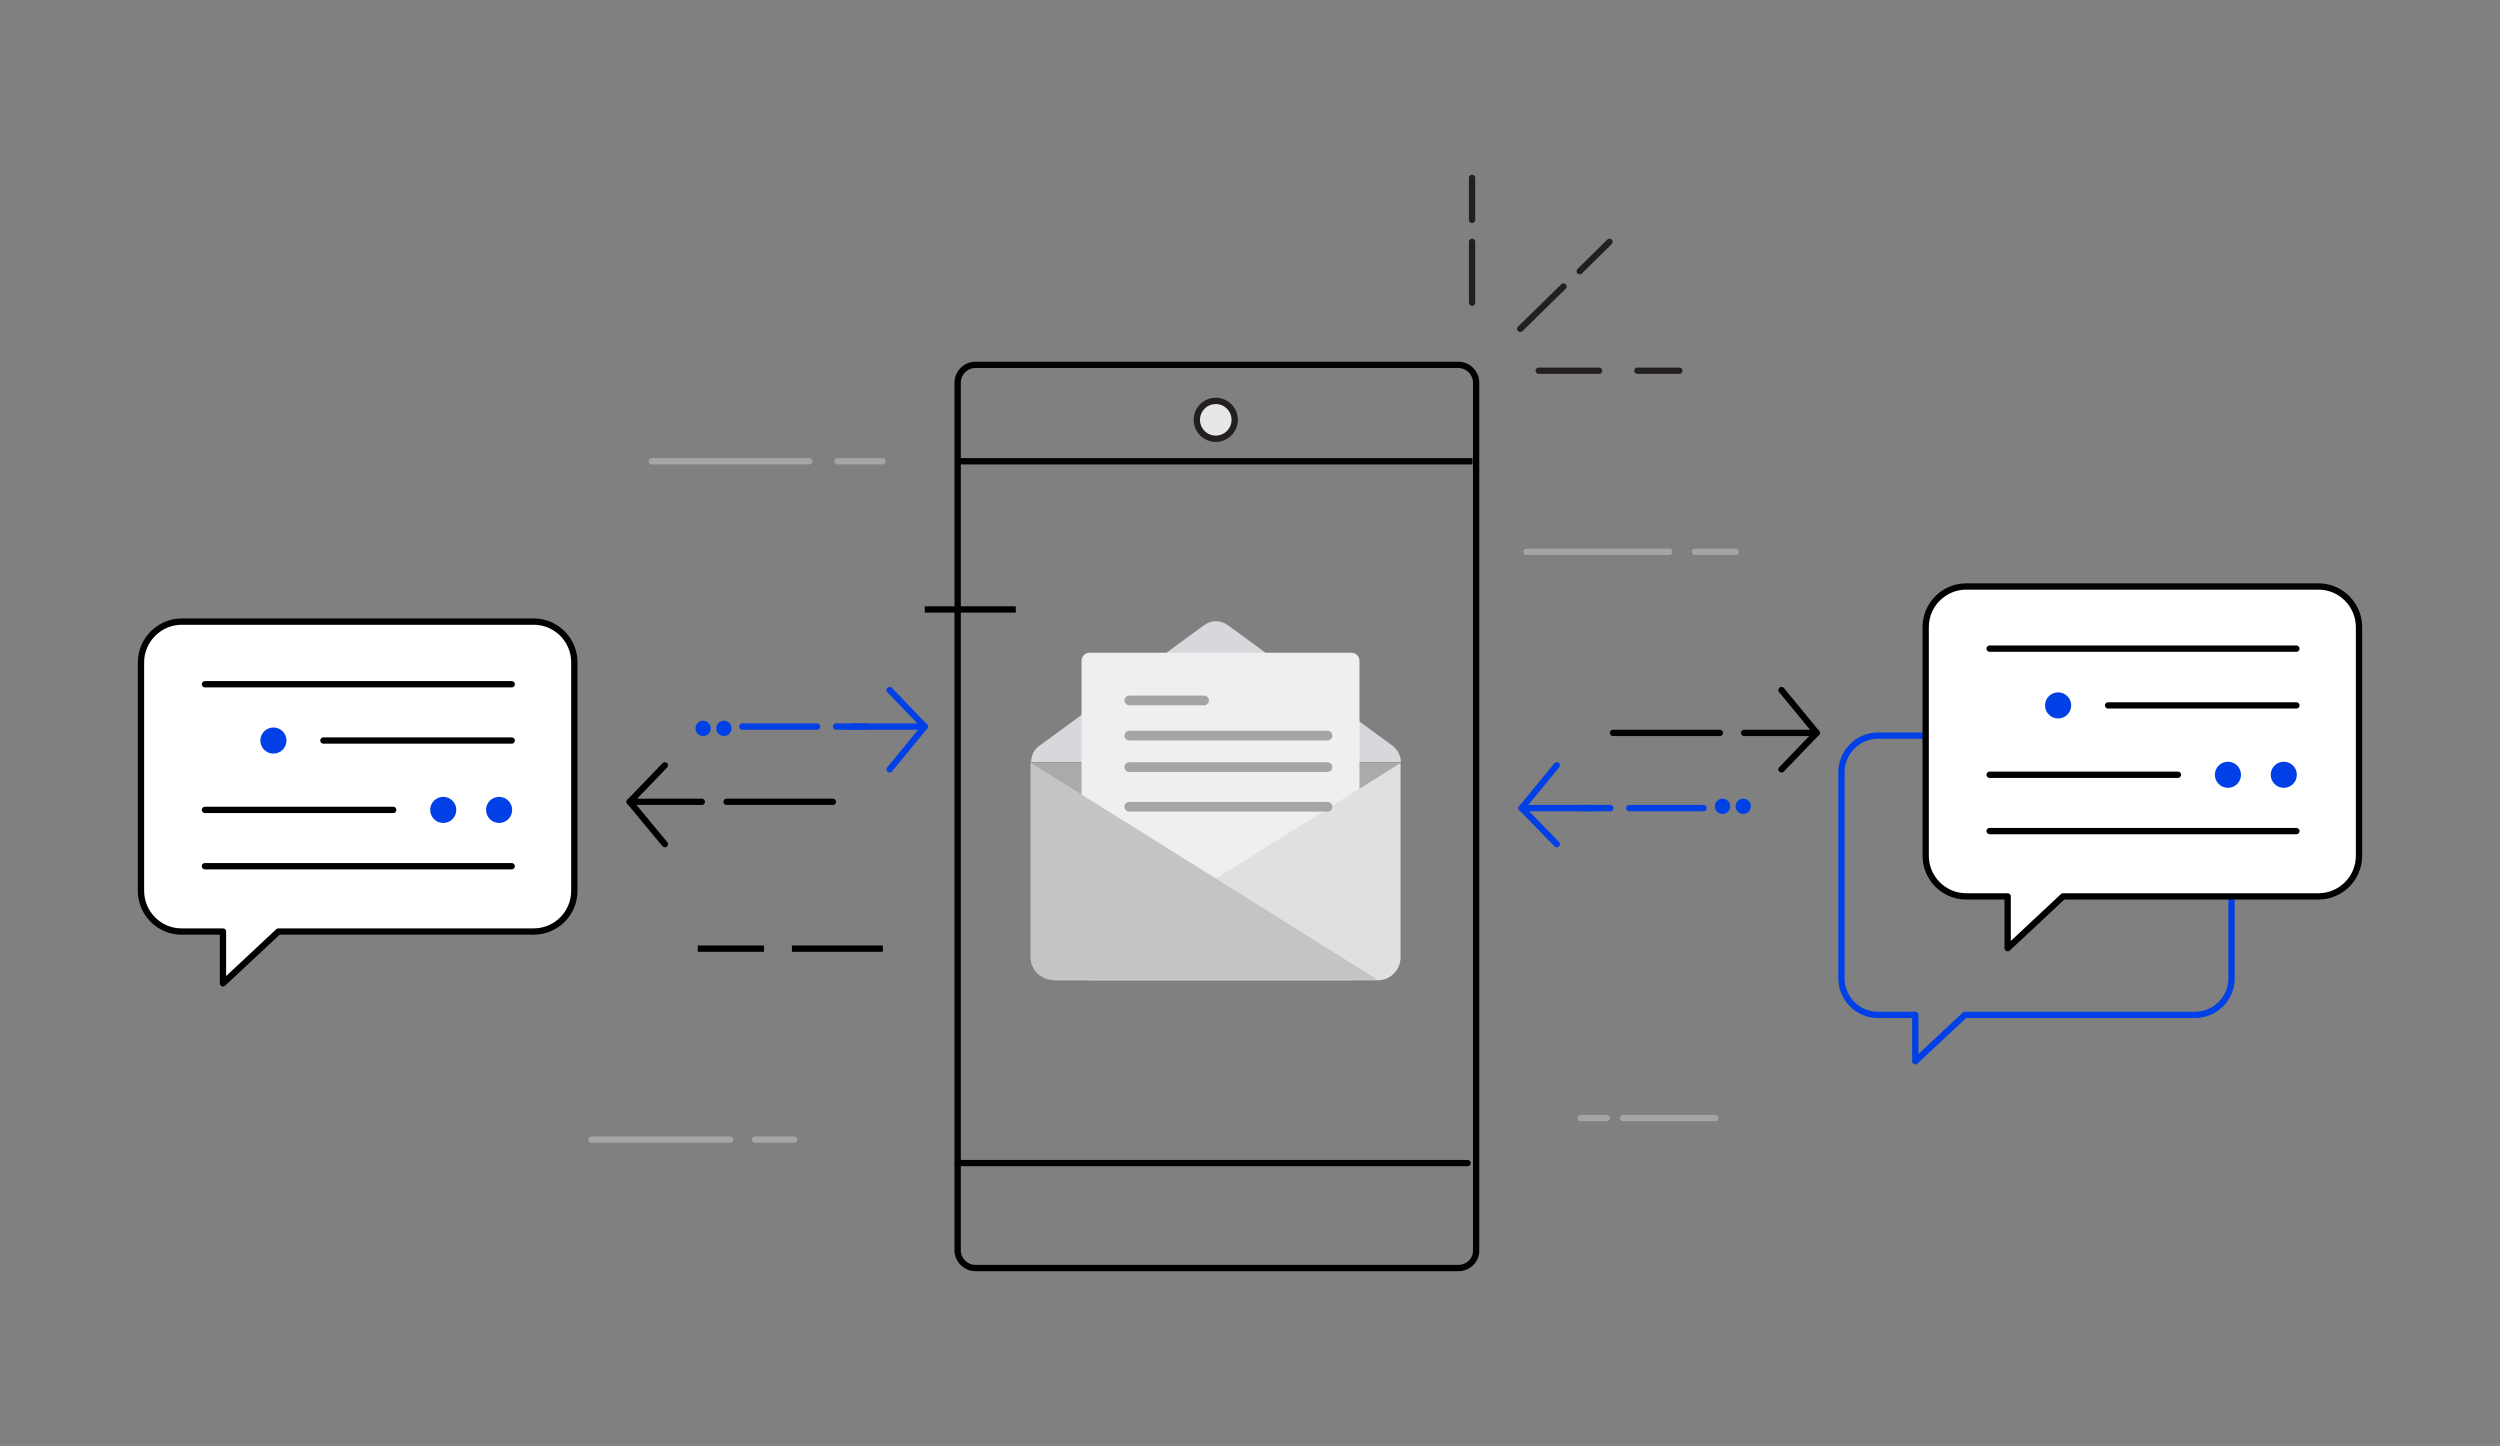 <?xml version="1.0" encoding="utf-8"?>
<!-- Generator: Adobe Illustrator 22.0.0, SVG Export Plug-In . SVG Version: 6.00 Build 0)  -->
<svg version="1.1" id="Layer_1" xmlns="http://www.w3.org/2000/svg" xmlns:xlink="http://www.w3.org/1999/xlink" x="0px" y="0px"
	 viewBox="0 0 555 321" style="enable-background:new 0 0 555 321;" xml:space="preserve">
<rect x="0" y="0" width="555" height="321" fill="#808080" stroke="none"/>
<style type="text/css">
	.st0{fill:#FFFFFF;}
	.st1{fill:#F8F9FB;}
	.st2{fill:none;stroke:#000000;stroke-width:1.4;stroke-linecap:round;stroke-linejoin:round;stroke-miterlimit:10;}
	.st3{fill:#0041E7;stroke:#000000;stroke-width:0.75;stroke-linecap:round;stroke-linejoin:round;stroke-miterlimit:10;}
	.st4{fill:none;stroke:#000000;stroke-width:1.228;stroke-linecap:round;stroke-linejoin:round;stroke-miterlimit:10;}
	.st5{fill:#0041E7;}
	.st6{fill:#D3D3D3;}
	.st7{fill:#AAAAAA;}
	.st8{fill:#D8D7DB;}
	.st9{fill:#00506A;}
	.st10{fill:#E0E6FA;}
	.st11{fill:#EFEFEF;}
	.st12{fill:#E0E0E0;}
	.st13{fill:#C4C4C4;}
	.st14{fill:none;stroke:#A5A5A5;stroke-width:2.037;stroke-linecap:round;stroke-linejoin:round;stroke-miterlimit:10;}
	.st15{fill:none;stroke:#A5A5A5;stroke-width:1.4;stroke-linecap:round;stroke-linejoin:round;stroke-miterlimit:10;}
	.st16{fill:#FFFFFF;stroke:#000000;stroke-width:1.4;stroke-linecap:round;stroke-linejoin:round;stroke-miterlimit:10;}
	.st17{fill:#0040E6;}
	.st18{fill:#0041E7;stroke:#000000;stroke-width:1.228;stroke-linecap:round;stroke-linejoin:round;stroke-miterlimit:10;}
	.st19{fill:none;stroke:#A5A5A5;stroke-width:1.228;stroke-linecap:round;stroke-linejoin:round;stroke-miterlimit:10;}
	.st20{fill:#FFFFFF;stroke:#000000;stroke-width:1.228;stroke-linecap:round;stroke-linejoin:round;stroke-miterlimit:10;}
	.st21{fill:none;stroke:#000000;stroke-width:1.177;stroke-linecap:round;stroke-linejoin:round;stroke-miterlimit:10;}
	.st22{fill:none;stroke:#000000;stroke-width:0.951;stroke-linecap:round;stroke-linejoin:round;stroke-miterlimit:10;}
	.st23{fill:none;stroke:#A5A5A5;stroke-width:2.153;stroke-linecap:round;stroke-linejoin:round;stroke-miterlimit:10;}
	.st24{fill:none;stroke:#000000;stroke-width:1.4;stroke-miterlimit:10;}
	.st25{fill:#E6E7E8;stroke:#231F20;stroke-width:1.4;stroke-linecap:round;stroke-miterlimit:10;}
	.st26{fill:none;stroke:#0040E6;stroke-width:1.4;stroke-linecap:round;stroke-linejoin:round;stroke-miterlimit:10;}
	.st27{fill:none;stroke:#000000;stroke-width:4.116;stroke-miterlimit:10;}
	.st28{fill:none;stroke:#000000;stroke-width:1.175;stroke-linecap:round;stroke-linejoin:round;stroke-miterlimit:10;}
</style>
<g>
	<path class="st7" d="M228.8,169.3v43.2c0,2.8,2.3,5.1,5.1,5.1h71.9c2.8,0,5.1-2.3,5.1-5.1v-43.2H228.8z"/>
	<path class="st8" d="M309.2,165.6l-36.6-26.8c-1.6-1.2-3.7-1.2-5.3,0l-36.6,26.8c-1.2,0.8-1.8,2.2-1.8,3.6v0H311v0
		C311,167.8,310.3,166.5,309.2,165.6z"/>
	<g>
		<path class="st9" d="M251.5,156.3h42.4c0.4,0,0.8-0.4,0.8-0.8c0-0.4-0.4-0.8-0.8-0.8h-42.4c-0.4,0-0.8,0.4-0.8,0.8
			C250.7,156,251,156.3,251.5,156.3z"/>
		<path class="st9" d="M293.9,161.7h-42.4c-0.4,0-0.8,0.4-0.8,0.8c0,0.4,0.4,0.8,0.8,0.8h42.4c0.4,0,0.8-0.4,0.8-0.8
			C294.7,162.1,294.4,161.7,293.9,161.7z"/>
		<path class="st9" d="M293.9,168.7h-42.4c-0.4,0-0.8,0.4-0.8,0.8c0,0.4,0.4,0.8,0.8,0.8h42.4c0.4,0,0.8-0.4,0.8-0.8
			C294.7,169.1,294.4,168.7,293.9,168.7z"/>
	</g>
	<path class="st10" d="M295.8,151.1h-49.7c-0.8,0-1.4,0.6-1.4,1.4v39.3c0,0.8,0.6,1.4,1.4,1.4h49.7c0.8,0,1.4-0.6,1.4-1.4v-39.3
		C297.2,151.7,296.5,151.1,295.8,151.1z"/>
	<path class="st11" d="M241.9,144.9H300c1,0,1.8,0.8,1.8,1.8v69.1c0,1-0.8,1.8-1.8,1.8h-58.1c-1,0-1.8-0.8-1.8-1.8v-69.1
		C240.1,145.7,240.9,144.9,241.9,144.9z"/>
	<path class="st12" d="M233.9,217.6h72c2.8,0,5-2.3,5-5v-43.2L233.9,217.6z"/>
	<path class="st13" d="M228.8,169.3v43.2c0,2.8,2.3,5,5,5h72L228.8,169.3z"/>
	<line class="st23" x1="250.7" y1="155.5" x2="267.3" y2="155.5"/>
	<line class="st23" x1="250.7" y1="163.3" x2="294.7" y2="163.3"/>
	<line class="st23" x1="250.7" y1="170.3" x2="294.7" y2="170.3"/>
	<line class="st23" x1="250.7" y1="179.1" x2="294.7" y2="179.1"/>
</g>
<path class="st24" d="M323.8,281.5H216.5c-2.1,0-3.9-1.8-3.9-3.9V84.9c0-2.1,1.8-3.9,3.9-3.9h107.3c2.1,0,3.9,1.8,3.9,3.9v192.8
	C327.7,279.8,325.9,281.5,323.8,281.5z"/>
<line class="st24" x1="205.3" y1="135.3" x2="225.5" y2="135.3"/>
<line class="st24" x1="154.9" y1="210.6" x2="169.6" y2="210.6"/>
<line class="st24" x1="175.8" y1="210.6" x2="196" y2="210.6"/>
<g>
	<line class="st15" x1="176.3" y1="253" x2="167.6" y2="253"/>
	<line class="st15" x1="162.1" y1="253" x2="131.3" y2="253"/>
</g>
<line class="st15" x1="195.9" y1="102.4" x2="185.9" y2="102.4"/>
<line class="st15" x1="179.7" y1="102.4" x2="144.7" y2="102.4"/>
<g>
	<line class="st15" x1="385.3" y1="122.5" x2="376.3" y2="122.5"/>
	<line class="st15" x1="370.6" y1="122.5" x2="338.9" y2="122.5"/>
</g>
<g>
	<line class="st15" x1="350.9" y1="248.2" x2="356.7" y2="248.2"/>
	<line class="st15" x1="360.3" y1="248.2" x2="380.8" y2="248.2"/>
</g>
<line class="st2" x1="212.6" y1="258.2" x2="325.8" y2="258.2"/>
<line class="st24" x1="212.6" y1="102.4" x2="326.9" y2="102.4"/>
<circle class="st25" cx="269.9" cy="93.2" r="4.2"/>
<g>
	<line class="st25" x1="326.8" y1="67.2" x2="326.8" y2="53.7"/>
	<line class="st25" x1="326.8" y1="48.8" x2="326.8" y2="39.5"/>
	<line class="st25" x1="341.6" y1="82.3" x2="355" y2="82.3"/>
	<line class="st25" x1="363.5" y1="82.3" x2="372.8" y2="82.3"/>
	<g>
		<line class="st25" x1="337.5" y1="73" x2="347.1" y2="63.6"/>
		<line class="st25" x1="350.7" y1="60.2" x2="357.3" y2="53.7"/>
	</g>
</g>
<path class="st26" d="M416.9,163.3h70.4c4.5,0,8.1,3.7,8.1,8.1v45.8c0,4.5-3.7,8.1-8.1,8.1h-51.1l-11,10.3v-10.3h-8.3
	c-4.5,0-8.1-3.7-8.1-8.1v-45.8C408.8,167,412.5,163.3,416.9,163.3z"/>
<path class="st16" d="M436.5,130.2h78.2c5,0,9,4.1,9,9V190c0,5-4.1,9-9,9H458l-12.3,11.5V199h-9.2c-5,0-9-4.1-9-9v-50.8
	C427.5,134.2,431.6,130.2,436.5,130.2z"/>
<line class="st2" x1="509.8" y1="144" x2="441.7" y2="144"/>
<line class="st2" x1="441.7" y1="184.5" x2="509.8" y2="184.5"/>
<line class="st2" x1="441.7" y1="172" x2="483.5" y2="172"/>
<line class="st2" x1="509.8" y1="156.6" x2="468" y2="156.6"/>
<g>
	<circle class="st17" cx="507" cy="172" r="2.9"/>
	<circle class="st17" cx="494.6" cy="172" r="2.9"/>
	<circle class="st17" cx="456.9" cy="156.6" r="2.9"/>
</g>
<path class="st16" d="M40.3,138h78.2c5,0,9,4.1,9,9v50.8c0,5-4.1,9-9,9H61.8l-12.3,11.5v-11.5h-9.2c-5,0-9-4.1-9-9V147
	C31.3,142.1,35.4,138,40.3,138z"/>
<line class="st2" x1="113.6" y1="151.9" x2="45.5" y2="151.9"/>
<line class="st2" x1="45.5" y1="192.3" x2="113.6" y2="192.3"/>
<line class="st2" x1="45.5" y1="179.8" x2="87.3" y2="179.8"/>
<line class="st2" x1="113.6" y1="164.4" x2="71.8" y2="164.4"/>
<polyline class="st2" points="155.8,178 139.8,178 147.6,169.9 "/>
<line class="st2" x1="139.8" y1="178" x2="147.6" y2="187.4"/>
<line class="st2" x1="161.3" y1="178" x2="184.9" y2="178"/>
<line class="st26" x1="192.3" y1="161.3" x2="185.6" y2="161.3"/>
<line class="st26" x1="181.4" y1="161.3" x2="164.8" y2="161.3"/>
<g>
	<polyline class="st26" points="189.2,161.3 205.3,161.3 197.5,153.2 	"/>
	<line class="st26" x1="205.3" y1="161.3" x2="197.5" y2="170.8"/>
</g>
<g>
	<circle class="st17" cx="110.8" cy="179.8" r="2.9"/>
	<circle class="st17" cx="98.4" cy="179.8" r="2.9"/>
	<circle class="st17" cx="60.7" cy="164.4" r="2.9"/>
	<g>
		<circle class="st5" cx="160.7" cy="161.7" r="1.7"/>
		<circle class="st5" cx="156.1" cy="161.7" r="1.7"/>
	</g>
	<g>
		<circle class="st5" cx="382.4" cy="179" r="1.7"/>
		<circle class="st5" cx="387" cy="179" r="1.7"/>
	</g>
</g>
<polyline class="st2" points="387.2,162.7 403.3,162.7 395.5,170.8 "/>
<line class="st2" x1="403.3" y1="162.7" x2="395.5" y2="153.2"/>
<line class="st2" x1="381.8" y1="162.7" x2="358.1" y2="162.7"/>
<line class="st26" x1="350.7" y1="179.4" x2="357.5" y2="179.4"/>
<line class="st26" x1="361.7" y1="179.4" x2="378.2" y2="179.4"/>
<g>
	<polyline class="st26" points="353.9,179.4 337.8,179.4 345.6,187.4 	"/>
	<line class="st26" x1="337.8" y1="179.4" x2="345.6" y2="169.9"/>
</g>
</svg>
